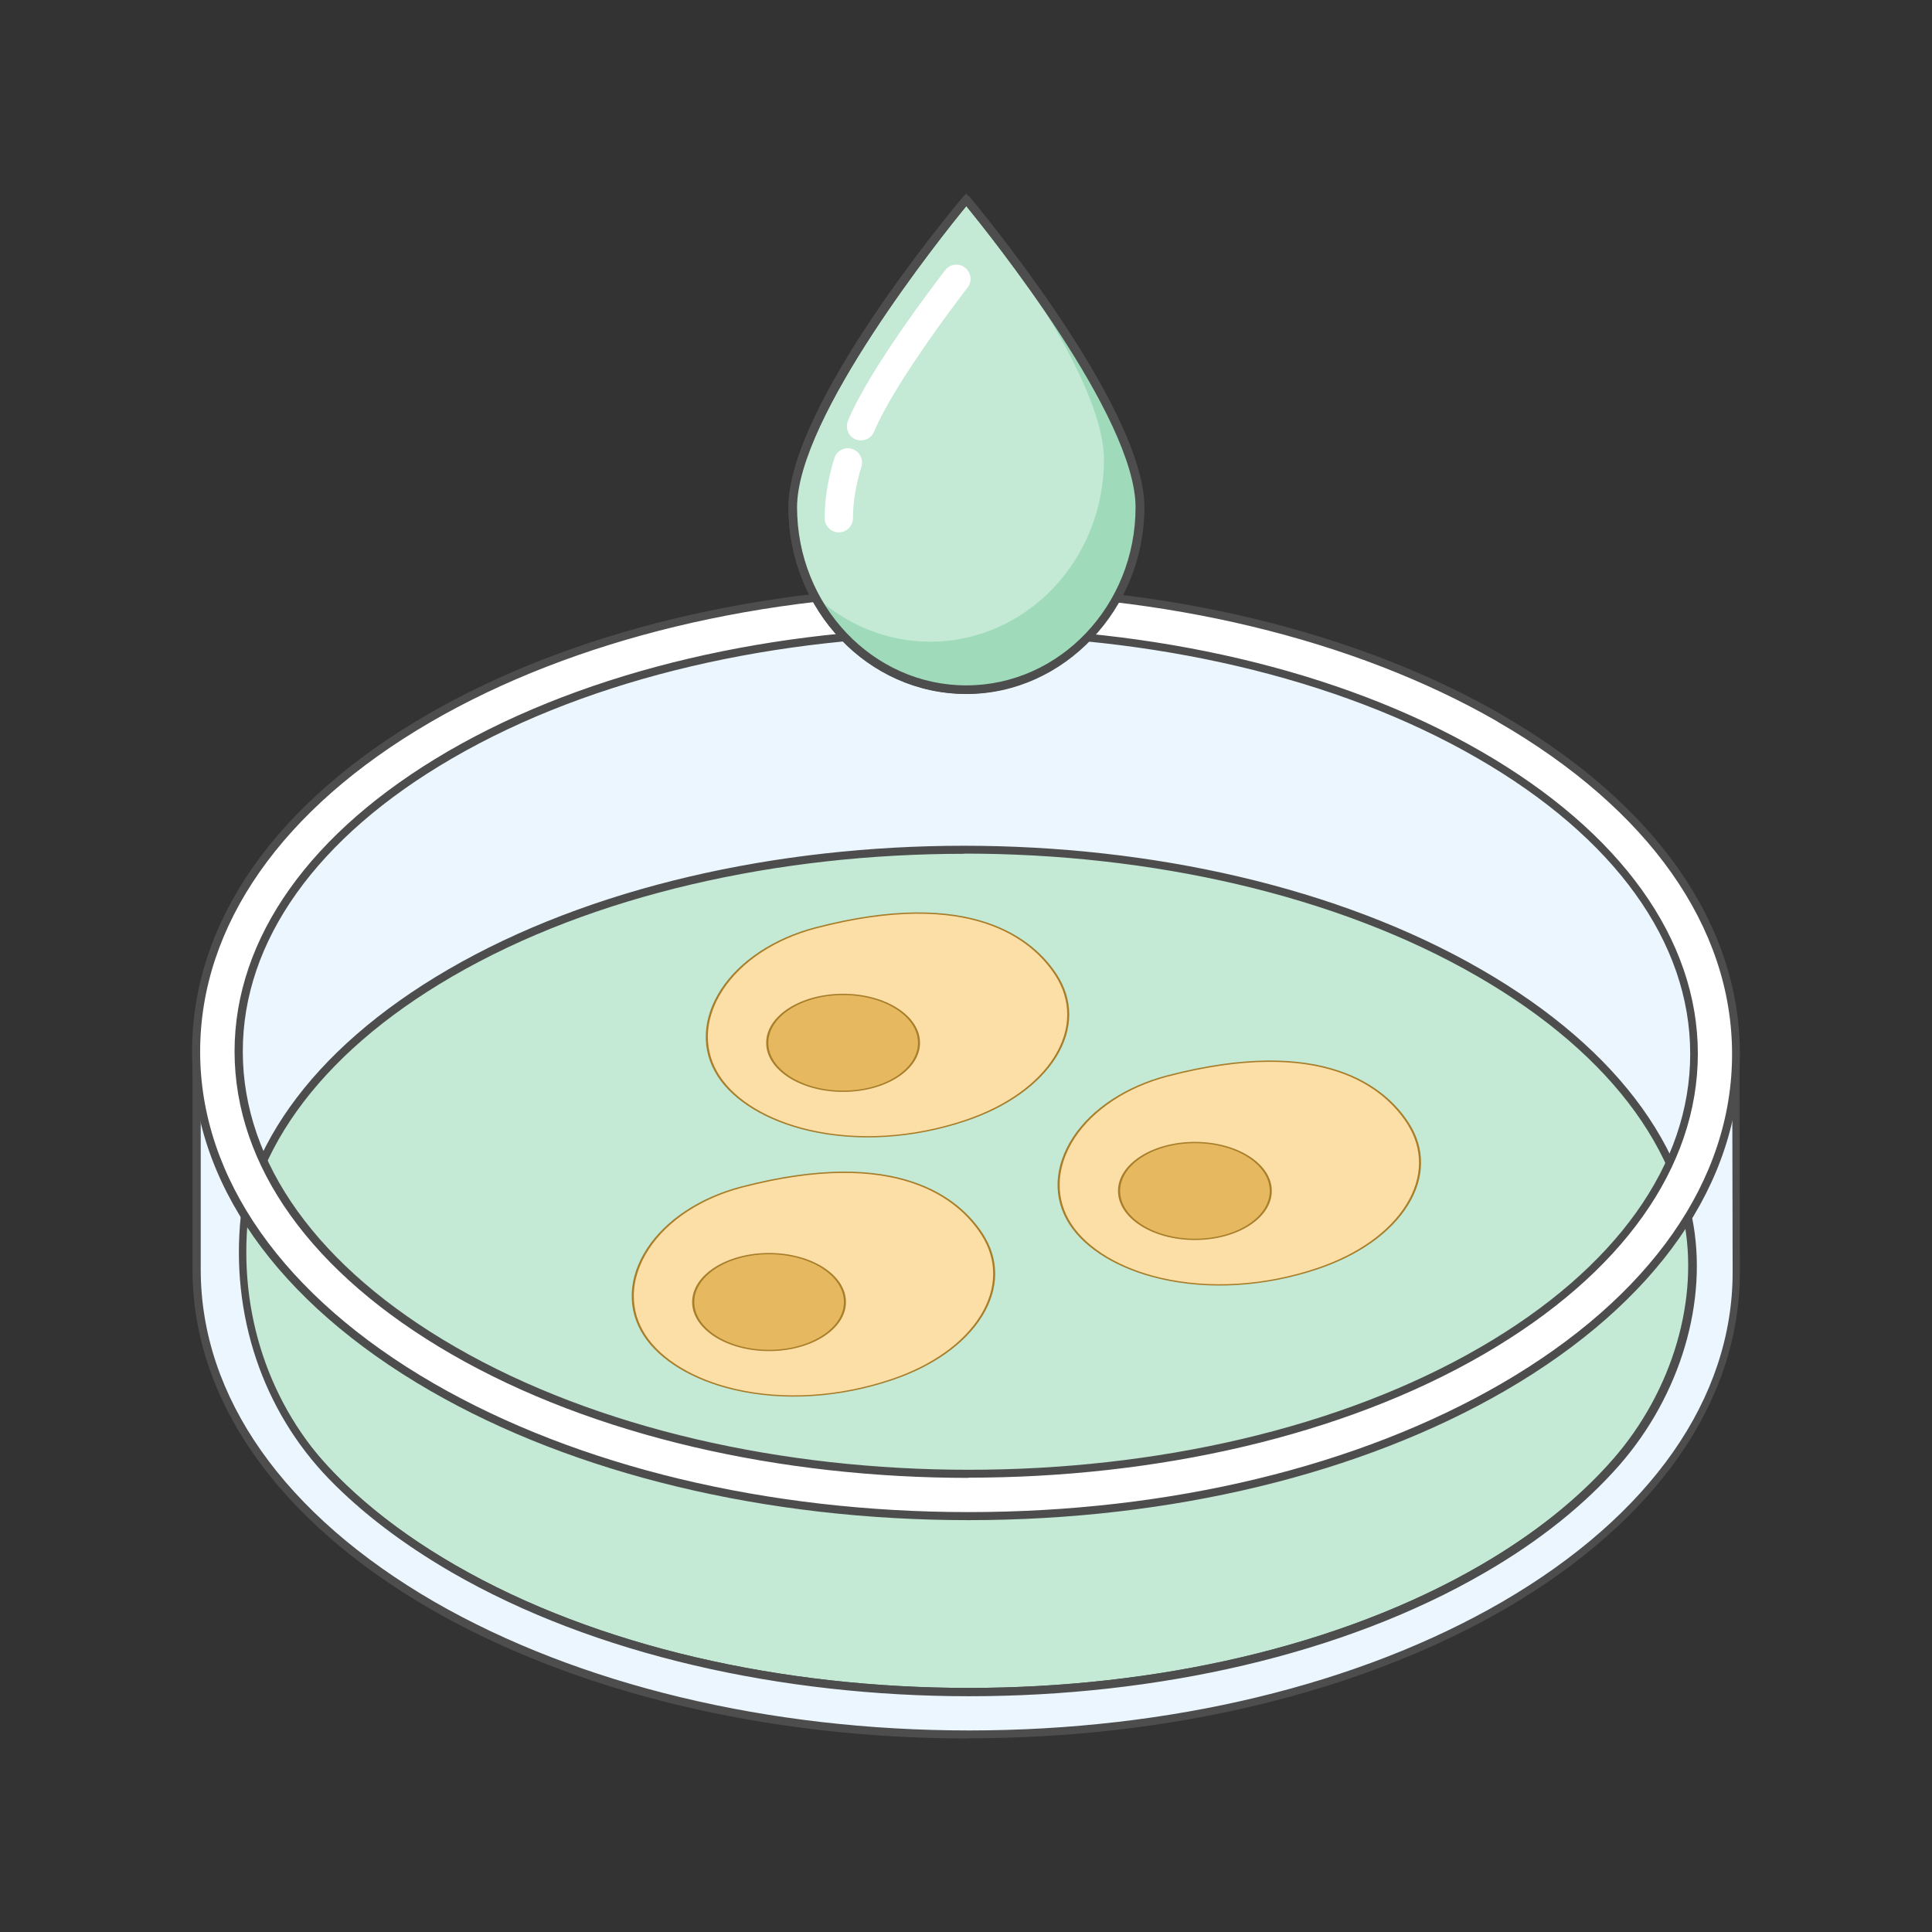 <?xml version="1.0" encoding="UTF-8"?> <svg xmlns="http://www.w3.org/2000/svg" width="96" height="96" viewBox="0 0 96 96" fill="none"><rect x="0" y="0" width="96" height="96" fill="#333333" stroke="none"/><path d="M82.945 57.815C81.355 54.355 78.215 51.075 73.505 48.355C59.345 40.175 36.435 40.175 22.365 48.355C17.755 51.035 14.665 54.255 13.095 57.655C9.885 50.685 12.965 42.965 22.365 37.515C36.435 29.335 59.355 29.335 73.505 37.515C83.035 43.005 86.185 50.815 82.945 57.815Z" fill="#ECF6FF"></path><path d="M73.665 77.955C59.595 86.125 36.695 86.125 22.525 77.955C8.365 69.785 8.285 56.535 22.355 48.355C36.425 40.185 59.335 40.185 73.495 48.355C87.665 56.525 87.735 69.775 73.665 77.955Z" fill="#C4E9D5"></path><path d="M48.135 84.275C38.835 84.275 29.535 82.225 22.435 78.125C15.495 74.115 11.675 68.785 11.665 63.095C11.665 57.455 15.425 52.155 22.265 48.175C36.375 39.975 59.405 39.975 73.605 48.175C80.545 52.175 84.375 57.515 84.375 63.195C84.375 68.845 80.615 74.135 73.765 78.115C66.715 82.215 57.425 84.265 48.135 84.265V84.275ZM47.905 42.425C38.685 42.425 29.465 44.455 22.465 48.525C15.755 52.425 12.055 57.605 12.065 63.095C12.065 68.635 15.825 73.845 22.635 77.775C36.725 85.905 59.575 85.905 73.575 77.775C80.295 73.875 83.985 68.695 83.985 63.195C83.985 57.665 80.225 52.445 73.415 48.515C66.375 44.445 57.135 42.415 47.915 42.415L47.905 42.425Z" fill="#4D4D4D"></path><path d="M86.285 63.215C86.285 69.555 82.185 75.435 74.735 79.765C67.605 83.895 58.175 86.185 48.145 86.185C38.115 86.185 28.655 83.895 21.495 79.785C13.945 75.415 9.785 69.505 9.765 63.115V52.375L12.145 60.425C11.645 65.155 13.155 69.935 16.465 73.355C18.065 75.015 20.085 76.565 22.525 77.975C36.695 86.155 59.595 86.155 73.665 77.975C76.405 76.375 78.615 74.585 80.285 72.685C83.185 69.375 84.705 64.705 83.855 60.525L86.245 52.385L86.265 62.635V63.235L86.285 63.215Z" fill="#ECF6FF"></path><path d="M48.144 86.385C38.104 86.385 28.604 84.105 21.394 79.955C13.784 75.545 9.584 69.565 9.564 63.105V52.365C9.564 52.265 9.634 52.185 9.734 52.165C9.834 52.155 9.924 52.215 9.954 52.305L12.334 60.345C12.334 60.345 12.344 60.395 12.334 60.425C11.824 65.215 13.374 69.865 16.604 73.195C18.224 74.865 20.255 76.415 22.625 77.775C36.715 85.905 59.565 85.905 73.564 77.775C76.234 76.225 78.445 74.455 80.135 72.525C83.115 69.115 84.464 64.525 83.654 60.545C83.654 60.515 83.654 60.485 83.654 60.445L86.044 52.305C86.074 52.205 86.174 52.145 86.264 52.165C86.365 52.175 86.434 52.265 86.434 52.365L86.454 63.205C86.454 69.625 82.314 75.565 74.804 79.935C67.634 84.085 58.154 86.375 48.114 86.375L48.144 86.385ZM9.974 53.745V63.105C9.984 69.415 14.114 75.275 21.604 79.605C28.754 83.715 38.184 85.985 48.154 85.985C58.124 85.985 67.534 83.715 74.644 79.595C82.024 75.305 86.094 69.485 86.094 63.215L86.075 53.755L84.084 60.525C84.904 64.615 83.514 69.315 80.464 72.805C78.744 74.765 76.504 76.565 73.794 78.135C59.684 86.335 36.654 86.335 22.454 78.135C20.055 76.745 17.994 75.185 16.344 73.485C13.044 70.075 11.454 65.325 11.964 60.435L9.984 53.755L9.974 53.745Z" fill="#4D4D4D"></path><path d="M74.545 35.705C67.385 31.575 57.925 29.285 47.895 29.285C37.865 29.285 28.425 31.575 21.305 35.705C13.845 40.035 9.745 45.915 9.745 52.255C9.745 58.595 13.915 64.555 21.475 68.925C28.635 73.055 38.115 75.325 48.125 75.325C58.135 75.325 67.595 73.035 74.715 68.905C82.175 64.575 86.275 58.695 86.265 52.355C86.265 45.965 82.085 40.055 74.535 35.695H74.545V35.705ZM73.675 67.115C59.605 75.295 36.705 75.295 22.535 67.115C8.375 58.935 8.295 45.685 22.365 37.515C36.435 29.335 59.355 29.335 73.505 37.515C87.675 45.695 87.745 58.945 73.675 67.115Z" fill="white"></path><path d="M48.125 75.535C38.065 75.535 28.565 73.255 21.375 69.105C13.745 64.695 9.545 58.715 9.545 52.255C9.545 45.795 13.685 39.895 21.205 35.525C28.365 31.375 37.845 29.085 47.895 29.085C57.945 29.085 67.435 31.375 74.645 35.525C74.655 35.525 74.675 35.545 74.685 35.555C82.275 39.955 86.455 45.925 86.455 52.365C86.465 58.785 82.335 64.725 74.805 69.095C67.645 73.245 58.165 75.535 48.115 75.535H48.125ZM47.895 29.485C37.915 29.485 28.505 31.755 21.405 35.875C14.015 40.165 9.945 45.985 9.945 52.255C9.945 58.525 14.075 64.425 21.575 68.755C28.705 72.865 38.135 75.135 48.125 75.135C58.115 75.135 67.515 72.865 74.615 68.745C82.005 64.455 86.075 58.635 86.065 52.365C86.065 46.065 81.935 40.205 74.435 35.875C74.425 35.875 74.405 35.855 74.395 35.845C67.255 31.745 57.845 29.485 47.895 29.485ZM48.135 73.435C38.835 73.435 29.525 71.385 22.425 67.285C15.485 63.275 11.665 57.945 11.655 52.255C11.655 46.615 15.415 41.315 22.255 37.335C36.365 29.135 59.405 29.135 73.595 37.335C80.535 41.335 84.365 46.675 84.365 52.355C84.365 58.005 80.605 63.295 73.755 67.275C66.705 71.375 57.415 73.425 48.115 73.425L48.135 73.435ZM47.905 31.585C38.685 31.585 29.465 33.615 22.465 37.685C15.745 41.585 12.055 46.765 12.065 52.255C12.065 57.795 15.825 63.005 22.635 66.935C36.725 75.065 59.575 75.065 73.575 66.935C80.295 63.035 83.995 57.855 83.985 52.355C83.985 46.815 80.225 41.605 73.415 37.675C66.375 33.605 57.135 31.575 47.915 31.575L47.905 31.585Z" fill="#4D4D4D"></path><path d="M56.645 25.215C56.645 30.215 52.785 34.275 48.015 34.275C43.245 34.275 39.385 30.215 39.385 25.215C39.385 20.215 48.015 9.925 48.015 9.925C48.015 9.925 56.645 20.215 56.645 25.215Z" fill="#C4E9D5"></path><path d="M48.015 34.475C43.145 34.475 39.185 30.325 39.185 25.215C39.185 20.105 47.505 10.215 47.855 9.795L48.005 9.615L48.154 9.795C48.505 10.215 56.825 20.195 56.825 25.215C56.825 30.235 52.865 34.475 47.995 34.475H48.015ZM48.015 10.235C46.855 11.645 39.584 20.705 39.584 25.215C39.584 30.105 43.365 34.075 48.015 34.075C52.665 34.075 56.445 30.105 56.445 25.215C56.445 20.705 49.175 11.645 48.015 10.235Z" fill="#4D4D4D"></path><path d="M56.645 25.205C56.645 30.215 52.785 34.265 48.015 34.265C44.765 34.265 41.945 32.375 40.475 29.585C42.005 31.015 44.025 31.885 46.225 31.885C50.985 31.885 54.855 27.835 54.855 22.835C54.855 19.755 51.575 14.665 49.075 11.215C51.375 14.155 56.645 21.285 56.645 25.195V25.205Z" fill="#9FDBBB"></path><path d="M48.015 34.485C43.145 34.485 39.175 30.326 39.175 25.215C39.175 20.105 47.495 10.205 47.855 9.785C47.935 9.685 48.105 9.685 48.185 9.785C48.535 10.205 56.865 20.195 56.865 25.215C56.865 30.235 52.895 34.485 48.025 34.485H48.015ZM48.015 10.245C46.825 11.695 39.605 20.715 39.605 25.205C39.605 30.085 43.375 34.056 48.015 34.056C52.655 34.056 56.425 30.085 56.425 25.205C56.425 20.715 49.195 11.695 48.015 10.245Z" fill="#4D4D4D"></path><path d="M42.785 21.885C42.695 21.885 42.605 21.865 42.515 21.835C42.155 21.685 41.985 21.265 42.135 20.905C43.255 18.205 46.815 13.625 46.965 13.425C47.205 13.115 47.655 13.055 47.955 13.305C48.265 13.545 48.315 13.995 48.075 14.295C48.035 14.345 44.485 18.925 43.435 21.445C43.325 21.715 43.055 21.885 42.785 21.885Z" fill="white"></path><path d="M41.685 26.455C41.295 26.455 40.975 26.135 40.975 25.745C40.975 24.815 41.135 23.815 41.455 22.775C41.565 22.405 41.965 22.185 42.335 22.305C42.705 22.415 42.915 22.815 42.805 23.185C42.525 24.095 42.385 24.955 42.385 25.745C42.385 26.135 42.065 26.455 41.675 26.455H41.685Z" fill="white"></path><path d="M40.534 46.104C46.993 44.419 50.794 45.845 52.478 48.45C54.163 51.056 52.186 54.267 47.973 55.681C42.617 57.477 37.385 56.067 35.701 53.461C34.017 50.855 36.13 47.253 40.534 46.104Z" fill="#FCDFA7"></path><path d="M53.13 50.411C53.13 51.114 52.916 51.831 52.484 52.525C51.635 53.892 50.041 55.023 47.997 55.709C45.386 56.584 42.61 56.757 40.18 56.194C38.11 55.715 36.462 54.723 35.652 53.473C34.816 52.178 34.881 50.604 35.828 49.156C36.762 47.729 38.47 46.606 40.514 46.072C48.32 44.036 51.389 46.68 52.525 48.437C52.929 49.062 53.13 49.73 53.13 50.411ZM35.173 51.521C35.173 52.196 35.365 52.852 35.75 53.448C36.547 54.681 38.175 55.661 40.219 56.133C42.623 56.69 45.368 56.518 47.953 55.651C49.976 54.972 51.552 53.854 52.391 52.5C53.229 51.151 53.242 49.717 52.432 48.462C51.312 46.728 48.279 44.12 40.555 46.134C38.537 46.66 36.85 47.77 35.926 49.181C35.424 49.945 35.173 50.746 35.173 51.521Z" fill="#A87E2A"></path><path d="M45.663 51.818C45.663 50.489 43.975 49.411 41.893 49.411C39.811 49.411 38.123 50.489 38.123 51.818C38.123 53.146 39.811 54.224 41.893 54.224C43.975 54.224 45.663 53.146 45.663 51.818Z" fill="#E6B960"></path><path d="M45.715 51.818C45.715 53.162 44.002 54.257 41.893 54.257C39.784 54.257 38.071 53.164 38.071 51.818C38.071 50.472 39.784 49.379 41.893 49.379C44.002 49.379 45.715 50.472 45.715 51.818ZM38.177 51.818C38.177 53.126 39.844 54.191 41.896 54.191C43.947 54.191 45.614 53.126 45.614 51.818C45.614 50.51 43.947 49.445 41.896 49.445C39.844 49.445 38.177 50.51 38.177 51.818Z" fill="#A87E2A"></path><path d="M58.015 53.464C64.473 51.779 68.274 53.204 69.959 55.81C71.643 58.416 69.666 61.627 65.454 63.04C60.098 64.837 54.866 63.427 53.181 60.821C51.497 58.215 53.611 54.613 58.015 53.464Z" fill="#FCDFA7"></path><path d="M70.611 57.771C70.611 58.474 70.396 59.191 69.964 59.885C69.115 61.252 67.522 62.383 65.477 63.069C62.867 63.944 60.09 64.117 57.661 63.554C55.591 63.075 53.942 62.083 53.132 60.833C52.297 59.538 52.361 57.964 53.308 56.516C54.242 55.089 55.95 53.966 57.994 53.432C65.801 51.396 68.87 54.04 70.005 55.797C70.409 56.422 70.611 57.09 70.611 57.771ZM52.654 58.88C52.654 59.556 52.845 60.212 53.231 60.808C54.028 62.041 55.655 63.021 57.699 63.493C60.103 64.049 62.849 63.878 65.433 63.011C67.457 62.332 69.033 61.214 69.871 59.86C70.709 58.511 70.722 57.077 69.912 55.822C68.792 54.088 65.759 51.48 58.036 53.493C56.017 54.02 54.331 55.13 53.407 56.54C52.905 57.305 52.654 58.106 52.654 58.88Z" fill="#A87E2A"></path><path d="M63.144 59.177C63.144 57.849 61.456 56.771 59.373 56.771C57.291 56.771 55.603 57.849 55.603 59.177C55.603 60.506 57.291 61.584 59.373 61.584C61.456 61.584 63.144 60.506 63.144 59.177Z" fill="#E6B960"></path><path d="M63.195 59.178C63.195 60.522 61.482 61.617 59.373 61.617C57.265 61.617 55.552 60.523 55.552 59.178C55.552 57.832 57.265 56.738 59.373 56.738C61.482 56.738 63.195 57.832 63.195 59.178ZM55.658 59.178C55.658 60.486 57.324 61.551 59.376 61.551C61.428 61.551 63.094 60.486 63.094 59.178C63.094 57.87 61.428 56.804 59.376 56.804C57.324 56.804 55.658 57.87 55.658 59.178Z" fill="#A87E2A"></path><path d="M36.855 58.984C43.313 57.299 47.114 58.724 48.799 61.33C50.483 63.936 48.506 67.147 44.294 68.56C38.938 70.357 33.706 68.947 32.021 66.341C30.337 63.735 32.451 60.133 36.855 58.984Z" fill="#FCDFA7"></path><path d="M49.451 63.291C49.451 63.994 49.236 64.711 48.804 65.405C47.955 66.772 46.361 67.903 44.317 68.588C41.706 69.464 38.93 69.637 36.5 69.074C34.43 68.595 32.782 67.603 31.972 66.353C31.137 65.058 31.201 63.484 32.148 62.036C33.082 60.609 34.79 59.486 36.834 58.952C44.641 56.916 47.709 59.56 48.845 61.317C49.249 61.941 49.451 62.61 49.451 63.291ZM31.494 64.4C31.494 65.076 31.685 65.731 32.071 66.328C32.868 67.561 34.495 68.541 36.539 69.013C38.943 69.57 41.688 69.398 44.273 68.531C46.297 67.852 47.873 66.734 48.711 65.38C49.549 64.031 49.562 62.597 48.752 61.342C47.632 59.608 44.599 57 36.876 59.014C34.857 59.54 33.17 60.65 32.247 62.06C31.745 62.825 31.494 63.626 31.494 64.4Z" fill="#A87E2A"></path><path d="M41.983 64.697C41.983 63.368 40.295 62.291 38.213 62.291C36.131 62.291 34.443 63.368 34.443 64.697C34.443 66.026 36.131 67.103 38.213 67.103C40.295 67.103 41.983 66.026 41.983 64.697Z" fill="#E6B960"></path><path d="M42.035 64.698C42.035 66.042 40.322 67.137 38.213 67.137C36.105 67.137 34.392 66.043 34.392 64.698C34.392 63.352 36.105 62.258 38.213 62.258C40.322 62.258 42.035 63.352 42.035 64.698ZM34.498 64.698C34.498 66.005 36.164 67.071 38.216 67.071C40.268 67.071 41.934 66.005 41.934 64.698C41.934 63.39 40.268 62.324 38.216 62.324C36.164 62.324 34.498 63.39 34.498 64.698Z" fill="#A87E2A"></path></svg> 